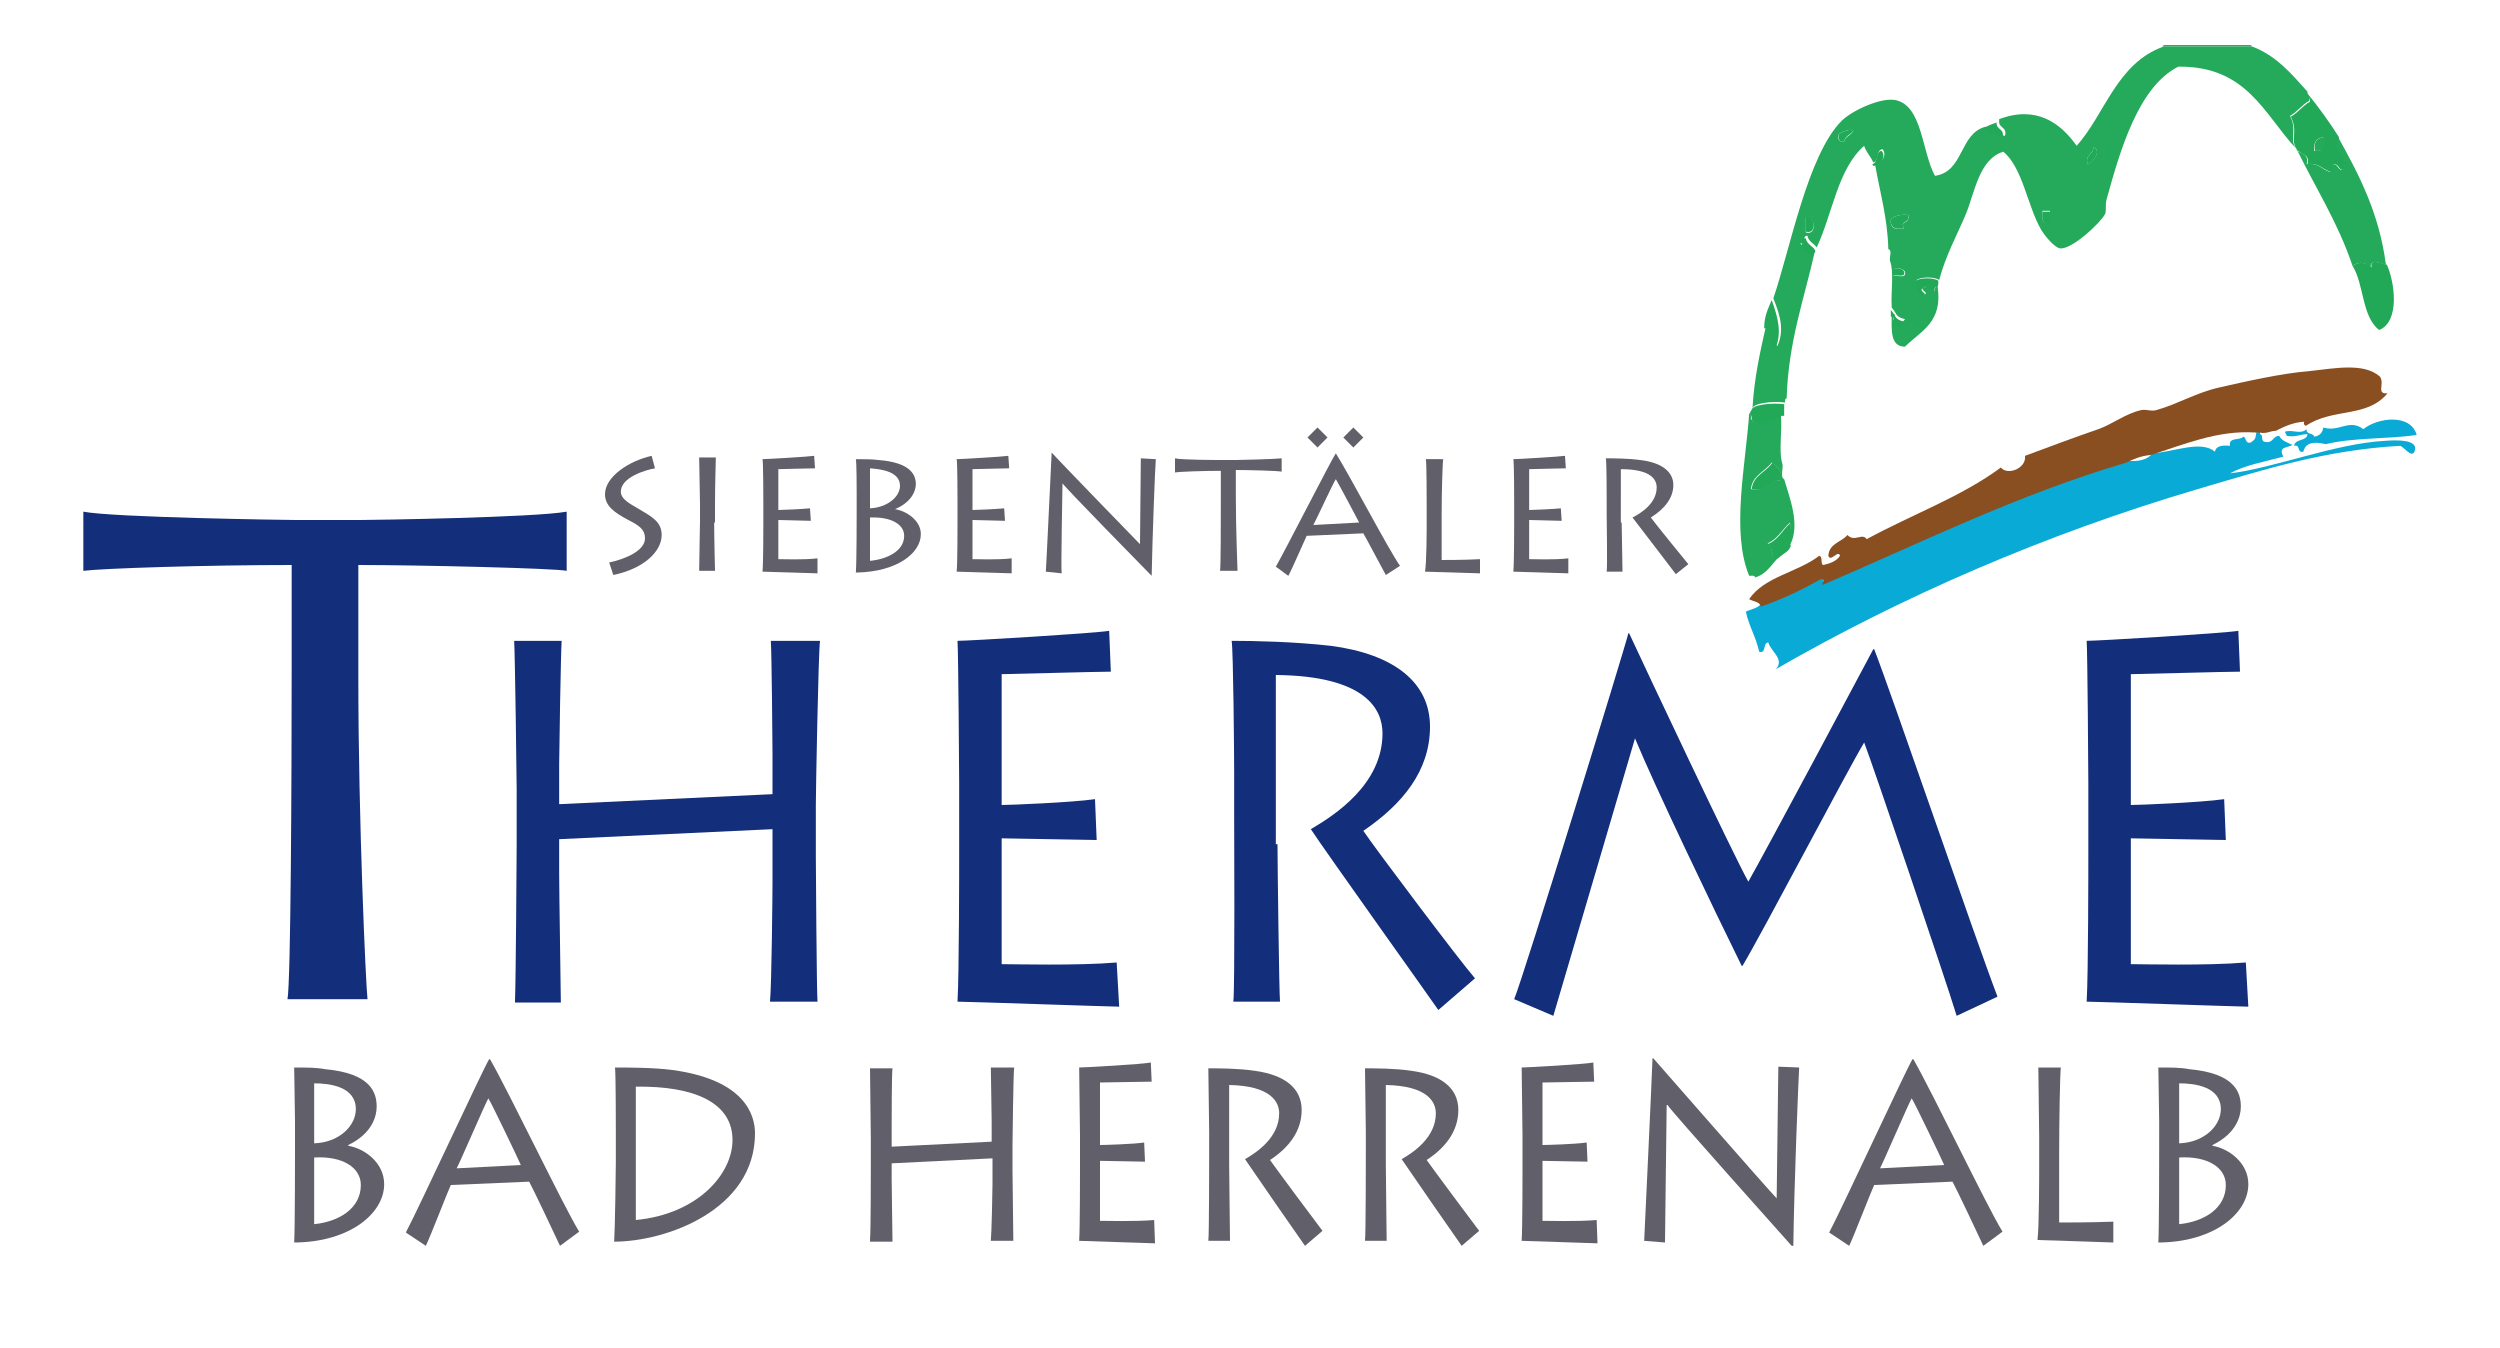 <?xml version="1.0" encoding="utf-8"?>
<!-- Generator: Adobe Illustrator 19.0.0, SVG Export Plug-In . SVG Version: 6.00 Build 0)  -->
<svg version="1.1" id="Ebene_2" xmlns="http://www.w3.org/2000/svg" xmlns:xlink="http://www.w3.org/1999/xlink" x="0px" y="0px"
	 viewBox="0 0 300 161.8" style="enable-background:new 0 0 300 161.8;" xml:space="preserve">
<style type="text/css">
	.st0{fill:#61606A;}
	.st1{fill:#132E7A;}
	.st2{fill-rule:evenodd;clip-rule:evenodd;fill:#22A958;}
	.st3{fill-rule:evenodd;clip-rule:evenodd;fill:#24AA5A;}
	.st4{fill-rule:evenodd;clip-rule:evenodd;fill:#0AAAD6;}
	.st5{fill-rule:evenodd;clip-rule:evenodd;fill:#8A4F20;}
	.st6{fill-rule:evenodd;clip-rule:evenodd;fill:#2CAB5F;}
</style>
<g id="XMLID_139_">
	<path id="XMLID_140_" class="st0" d="M73.1,67.5c1.9-0.4,4.3-1.4,4.3-2.9c0-1-0.6-1.5-2-2.2c-1.7-0.9-2.8-1.7-2.8-3.1
		c0-2.1,2.9-4,5.6-4.6l0.4,1.5c-1.2,0.2-4.1,1.1-4.1,2.8c0,1,1.4,1.6,2.2,2.1c1.5,0.9,2.7,1.5,2.7,3.1c0,1.9-2,4-5.8,4.8L73.1,67.5z
		"/>
	<path id="XMLID_142_" class="st0" d="M85.7,62.7c0,1.9,0.1,5.4,0.1,5.8h-1.9c0-0.9,0.1-5.4,0.1-5.9v-2.1c0-0.3-0.1-5.1-0.1-5.6h2
		c0,0.3-0.1,3.3-0.1,5.6V62.7z"/>
	<path id="XMLID_144_" class="st0" d="M98.1,68.8c-0.3,0-6.2-0.2-6.6-0.2c0.1-1,0.1-5.2,0.1-5.6v-2.6c0-0.3,0-5-0.1-5.3
		c0.5,0,5.6-0.3,6.2-0.4l0.1,1.5c-0.6,0-4.1,0.1-4.4,0.1v4.9c0.4,0,2.8-0.1,3.8-0.2l0.1,1.5c-0.4,0-3.5-0.1-3.9-0.1v4.7
		c0.5,0,3.1,0.1,4.7-0.1L98.1,68.8z"/>
	<path id="XMLID_146_" class="st0" d="M102.8,59.3c0-0.6,0-3.8-0.1-4.2c1,0,1.9,0,2.7,0.1c3.9,0.3,4.5,1.8,4.5,2.9
		c0,0.7-0.4,2.1-2.5,3v0c1.3,0.2,3.1,1.3,3.1,3c0,2.3-2.9,4.5-7.6,4.6h-0.2c0.1-1.1,0.1-6.9,0.1-7.3V59.3z M104.4,61
		c2.1-0.1,3.6-1.4,3.6-2.7c0-1.7-2.2-2-3.6-2.1V61z M104.4,67.3c2.1-0.2,4.1-1.2,4.1-3c0-1.4-1.6-2.3-4.1-2.2V67.3z"/>
	<path id="XMLID_150_" class="st0" d="M121.4,68.8c-0.3,0-6.2-0.2-6.6-0.2c0.1-1,0.1-5.2,0.1-5.6v-2.6c0-0.3,0-5-0.1-5.3
		c0.5,0,5.6-0.3,6.2-0.4l0.1,1.5c-0.6,0-4.1,0.1-4.4,0.1v4.9c0.4,0,2.8-0.1,3.8-0.2l0.1,1.5c-0.4,0-3.5-0.1-3.9-0.1v4.7
		c0.5,0,3.1,0.1,4.7-0.1L121.4,68.8z"/>
	<path id="XMLID_152_" class="st0" d="M125.5,68.6c0.1-1.5,0.6-12.3,0.7-14.3h0c0.5,0.6,10,10.4,10.6,11c0-0.5,0.1-9.7,0.1-10.3
		l1.8,0.1c-0.1,1.2-0.4,9.1-0.5,14h0c-0.5-0.5-10.4-10.6-10.7-11.1h0c0,0.7-0.2,10.1-0.1,10.8L125.5,68.6z"/>
	<path id="XMLID_154_" class="st0" d="M146.4,68.6c0.1-0.5,0.1-6.2,0.1-9.2v-2.9c-2.2,0-5,0.1-5.5,0.2V55c0.8,0.2,5.4,0.2,5.6,0.2
		h1.7c0.4,0,4.6-0.1,5.5-0.2v1.6c-0.3-0.1-3.9-0.2-5.5-0.2v3.2c0,3.9,0.2,8.5,0.2,8.9H146.4z"/>
	<path id="XMLID_156_" class="st0" d="M153.1,68c1.1-1.9,6.7-12.9,7.2-13.6h0c1.7,2.7,6.3,11.5,7.7,13.5l-1.7,1.1
		c-0.4-0.7-2.5-4.7-2.7-5l-6.8,0.3c-0.2,0.4-1.8,4.1-2.2,4.8L153.1,68z M156.9,52.5l1.2-1.2l1.2,1.2l-1.2,1.2L156.9,52.5z
		 M163.1,62.7c-0.2-0.4-2.6-4.9-2.8-5.2c-0.3,0.4-2.5,5.2-2.7,5.5L163.1,62.7z M161.2,52.5l1.2-1.2l1.2,1.2l-1.2,1.2L161.2,52.5z"/>
	<path id="XMLID_161_" class="st0" d="M173.2,55c-0.1,0.4-0.2,4.2-0.2,6.7v5.5c0.5,0,2.8,0,4.6-0.1v1.7c-0.3,0-6.1-0.2-6.6-0.2
		c0.2-1,0.2-5.2,0.2-5.6v-2.6c0-0.3,0-5-0.1-5.3H173.2z"/>
	<path id="XMLID_163_" class="st0" d="M188.2,68.8c-0.3,0-6.2-0.2-6.6-0.2c0.1-1,0.1-5.2,0.1-5.6v-2.6c0-0.3,0-5-0.1-5.3
		c0.5,0,5.6-0.3,6.2-0.4l0.1,1.5c-0.6,0-4.1,0.1-4.4,0.1v4.9c0.4,0,2.8-0.1,3.8-0.2l0.1,1.5c-0.4,0-3.5-0.1-3.9-0.1v4.7
		c0.5,0,3.1,0.1,4.7-0.1L188.2,68.8z"/>
	<path id="XMLID_165_" class="st0" d="M194.6,62.7c0,0.7,0.1,5.6,0.1,5.9h-1.9c0.1-0.5,0-6.6,0-7V60c0-0.6,0-4.6-0.1-5
		c0.9,0,2.6,0,4.1,0.2c2.6,0.3,4,1.4,4,3s-1.1,2.9-2.7,3.9c0.5,0.7,4,5,4.5,5.6l-1.5,1.2c-0.2-0.3-4.6-6-5.2-6.8
		c1-0.5,2.9-1.7,2.9-3.6c0-0.9-0.6-2.2-4.3-2.2V62.7z"/>
</g>
<g id="XMLID_128_">
	<path id="XMLID_129_" class="st1" d="M61.8,120.2c0.1-2.7,0.2-17.2,0.2-18.8v-6.7c0-1.1-0.2-16.3-0.3-17.8h5.7
		c-0.1,1.1-0.3,13.7-0.3,14.8v4.8l25.6-1.2v-4.9c0-1.1-0.1-12.2-0.2-13.5h5.9c-0.2,1.5-0.5,18.2-0.5,19.7v6.2
		c0,0.8,0.1,16.3,0.2,17.4h-5.7c0.2-2.1,0.3-13.1,0.3-14.3v-6.4l-25.6,1.2v4c0,2.8,0.2,14.2,0.2,15.6H61.8z"/>
	<path id="XMLID_131_" class="st1" d="M134.3,120.8c-0.9,0-18.2-0.6-19.4-0.6c0.2-3.3,0.2-16.5,0.2-17.9V94c0-1-0.1-15.9-0.2-17.1
		c1.4,0,16.4-0.9,18.2-1.2l0.2,4.9c-1.8,0-12.2,0.3-13.1,0.3v15.7c1,0,8.4-0.3,11.2-0.7l0.2,4.9c-1.3,0-10.2-0.2-11.4-0.2v15.1
		c1.4,0,9.1,0.2,13.8-0.2L134.3,120.8z"/>
	<path id="XMLID_133_" class="st1" d="M153.3,101.3c0,2.3,0.2,18,0.3,18.9H148c0.2-1.5,0.1-21.1,0.1-22.4v-5.1
		c0-1.9-0.1-14.6-0.3-15.8c2.7,0,7.5,0.1,11.9,0.6c7.6,1,11.9,4.4,11.9,9.7s-3.3,9.3-8,12.5c1.4,2.1,11.8,15.9,13.4,17.7l-4.4,3.8
		c-0.6-0.9-13.6-19.1-15.3-21.7c2.9-1.7,8.6-5.4,8.6-11.5c0-2.8-1.9-6.9-12.8-7V101.3z"/>
	<path id="XMLID_135_" class="st1" d="M181.7,119.9c1.1-2.6,13.4-42.5,13.7-43.9h0.1c1.8,3.9,12.6,26.8,14.3,29.8
		c2-3.5,14-26,15-27.9h0.1c2,5.1,12.3,35.2,14.8,41.7l-4.9,2.3c-1.4-4.6-10.2-30.5-11.1-32.8c-2.1,3.5-12.2,22.8-14.6,26.8h-0.1
		c-3.3-6.7-10.5-21.7-12.8-27.3c-1.1,3.8-9.1,30.9-9.8,33.3L181.7,119.9z"/>
	<path id="XMLID_137_" class="st1" d="M269.8,120.8c-0.9,0-18.2-0.6-19.4-0.6c0.2-3.3,0.2-16.5,0.2-17.9V94c0-1-0.1-15.9-0.2-17.1
		c1.4,0,16.4-0.9,18.2-1.2l0.2,4.9c-1.8,0-12.2,0.3-13.1,0.3v15.7c1,0,8.4-0.3,11.2-0.7l0.2,4.9c-1.3,0-10.2-0.2-11.4-0.2v15.1
		c1.4,0,9.1,0.2,13.8-0.2L269.8,120.8z"/>
</g>
<g id="XMLID_125_">
	<path id="XMLID_126_" class="st1" d="M34.5,119.9c0.4-2.2,0.5-26.5,0.5-39.7V67.8c-10.2,0-22.7,0.4-25,0.7v-7.1
		c3.5,0.7,24.5,1,25.5,1h7.7c1.7,0,21-0.3,24.8-1v7.1c-1.2-0.3-17.6-0.7-25-0.7v13.7c0,16.9,0.9,36.7,1.1,38.4H34.5z"/>
</g>
<g id="XMLID_93_">
	<path id="XMLID_94_" class="st0" d="M35.4,134.6c0-0.9-0.1-5.9-0.1-6.5c1.4,0,2.7,0,3.7,0.2c5.5,0.5,6.2,2.8,6.2,4.5
		c0,1.1-0.5,3.2-3.4,4.6v0.1c1.9,0.3,4.3,2,4.3,4.6c0,3.5-4.1,6.9-10.6,7h-0.2c0.1-1.6,0.1-10.6,0.1-11.1V134.6z M37.7,137.2
		c3-0.1,5-2.1,5-4.1c0-2.7-3.1-3.1-5-3.1V137.2z M37.7,146.9c3-0.3,5.6-1.9,5.6-4.7c0-2.1-2.2-3.5-5.6-3.3V146.9z"/>
	<path id="XMLID_98_" class="st0" d="M48.7,147.9c1.5-2.8,9.3-19.7,10-20.8h0.1c2.4,4.2,8.8,17.6,10.7,20.7l-2.3,1.7
		c-0.5-1.1-3.4-7.2-3.7-7.7l-9.4,0.4c-0.3,0.6-2.5,6.3-3,7.3L48.7,147.9z M62.5,139.8c-0.3-0.7-3.6-7.6-3.9-8
		c-0.4,0.7-3.5,7.9-3.8,8.4L62.5,139.8z"/>
	<path id="XMLID_101_" class="st0" d="M73.9,135.8c0-0.6,0-6.9-0.1-7.7c1.5,0,4.6,0,6.9,0.3c8.8,1.2,9.9,5.5,9.9,7.6
		c0,9.2-10.7,13-16.9,13c0.1-1.4,0.2-8.7,0.2-9.5V135.8z M76.3,146.4c7.4-0.7,11.6-5.5,11.6-9.6c0-4.5-4.6-6.5-11.6-6.4V146.4z"/>
	<path id="XMLID_104_" class="st0" d="M104.4,148.9c0.1-1.3,0.1-8.2,0.1-9v-3.2c0-0.5-0.1-7.8-0.1-8.5h2.7c-0.1,0.5-0.1,6.6-0.1,7.1
		v2.3L119,137v-2.4c0-0.5-0.1-5.8-0.1-6.5h2.8c-0.1,0.7-0.2,8.7-0.2,9.4v3c0,0.4,0.1,7.8,0.1,8.4h-2.7c0.1-1,0.2-6.3,0.2-6.8V139
		l-12.1,0.6v1.9c0,1.3,0.1,6.8,0.1,7.5H104.4z"/>
	<path id="XMLID_106_" class="st0" d="M138.6,149.2c-0.4,0-8.6-0.3-9.1-0.3c0.1-1.6,0.1-7.9,0.1-8.6v-4c0-0.5-0.1-7.6-0.1-8.2
		c0.7,0,7.7-0.4,8.6-0.6l0.1,2.3c-0.9,0-5.7,0.1-6.2,0.1v7.5c0.5,0,4-0.1,5.3-0.3l0.1,2.3c-0.6,0-4.8-0.1-5.4-0.1v7.2
		c0.7,0,4.3,0.1,6.5-0.1L138.6,149.2z"/>
	<path id="XMLID_108_" class="st0" d="M147.5,139.8c0,1.1,0.1,8.6,0.1,9.1H145c0.1-0.7,0.1-10.1,0.1-10.7v-2.4c0-0.9-0.1-7-0.1-7.6
		c1.3,0,3.6,0,5.6,0.3c3.6,0.5,5.6,2.1,5.6,4.7c0,2.5-1.5,4.5-3.8,6c0.7,1,5.6,7.6,6.3,8.5l-2.1,1.8c-0.3-0.4-6.4-9.2-7.2-10.4
		c1.4-0.8,4.1-2.6,4.1-5.5c0-1.3-0.9-3.3-6-3.4V139.8z"/>
	<path id="XMLID_110_" class="st0" d="M166.3,139.8c0,1.1,0.1,8.6,0.1,9.1h-2.6c0.1-0.7,0.1-10.1,0.1-10.7v-2.4c0-0.9-0.1-7-0.1-7.6
		c1.3,0,3.6,0,5.6,0.3c3.6,0.5,5.6,2.1,5.6,4.7c0,2.5-1.5,4.5-3.8,6c0.7,1,5.6,7.6,6.3,8.5l-2.1,1.8c-0.3-0.4-6.4-9.2-7.2-10.4
		c1.4-0.8,4.1-2.6,4.1-5.5c0-1.3-0.9-3.3-6-3.4V139.8z"/>
	<path id="XMLID_112_" class="st0" d="M191.7,149.2c-0.4,0-8.6-0.3-9.1-0.3c0.1-1.6,0.1-7.9,0.1-8.6v-4c0-0.5-0.1-7.6-0.1-8.2
		c0.7,0,7.7-0.4,8.6-0.6l0.1,2.3c-0.9,0-5.7,0.1-6.2,0.1v7.5c0.5,0,4-0.1,5.3-0.3l0.1,2.3c-0.6,0-4.8-0.1-5.4-0.1v7.2
		c0.7,0,4.3,0.1,6.5-0.1L191.7,149.2z"/>
	<path id="XMLID_114_" class="st0" d="M197.3,148.9c0.1-2.2,0.9-18.9,1-21.9h0.1c0.8,0.9,13.9,15.9,14.8,16.8
		c0-0.8,0.2-14.8,0.2-15.8l2.5,0.1c-0.1,1.8-0.6,13.9-0.7,21.4H215c-0.7-0.8-14.5-16.2-14.9-16.9H200c0,1-0.2,15.5-0.2,16.5
		L197.3,148.9z"/>
	<path id="XMLID_116_" class="st0" d="M219.5,147.9c1.5-2.8,9.3-19.7,10-20.8h0.1c2.4,4.2,8.8,17.6,10.7,20.7l-2.3,1.7
		c-0.5-1.1-3.4-7.2-3.7-7.7l-9.4,0.4c-0.3,0.6-2.5,6.3-3,7.3L219.5,147.9z M233.3,139.8c-0.3-0.7-3.6-7.6-3.9-8
		c-0.4,0.7-3.5,7.9-3.8,8.4L233.3,139.8z"/>
	<path id="XMLID_119_" class="st0" d="M247.3,128.1c-0.1,0.7-0.2,6.5-0.2,10.2v8.4c0.7,0,3.9,0,6.5-0.1v2.5c-0.4,0-8.4-0.3-9.1-0.3
		c0.2-1.6,0.2-7.9,0.2-8.6v-3.9c0-0.5-0.1-7.6-0.1-8.2H247.3z"/>
	<path id="XMLID_121_" class="st0" d="M259.1,134.6c0-0.9-0.1-5.9-0.1-6.5c1.4,0,2.7,0,3.7,0.2c5.5,0.5,6.2,2.8,6.2,4.5
		c0,1.1-0.5,3.2-3.4,4.6v0.1c1.9,0.3,4.3,2,4.3,4.6c0,3.5-4.1,6.9-10.6,7H259c0.1-1.6,0.1-10.6,0.1-11.1V134.6z M261.5,137.2
		c3-0.1,5-2.1,5-4.1c0-2.7-3.1-3.1-5-3.1V137.2z M261.5,146.9c3-0.3,5.6-1.9,5.6-4.7c0-2.1-2.2-3.5-5.6-3.3V146.9z"/>
</g>
<path id="XMLID_55_" class="st2" d="M222.4,15.6c-0.2,0.6-1,0.6-1.1,1.4c-0.6,0.1-0.7-0.3-0.7-0.9C221.1,15.9,221.6,15.5,222.4,15.6
	"/>
<path id="XMLID_54_" class="st3" d="M278.9,16.5c0.3,1,0.2,1.7-1.1,1.6C277.6,17.1,278,16.5,278.9,16.5"/>
<path id="XMLID_53_" class="st2" d="M251.2,17.7c1.1,0.3-0.1,1.9-0.7,2C250.2,18.5,251.2,18.6,251.2,17.7"/>
<path id="XMLID_52_" class="st2" d="M245.1,25.4h0.9v1.4C245,26.9,245,26.2,245.1,25.4"/>
<path id="XMLID_51_" class="st2" d="M216.7,26c1.1-0.3,1.4,2.2,0,1.8V26"/>
<path id="XMLID_50_" class="st2" d="M228.5,32.6c0.2,0.8-0.9,0.3-1.4,0.5v-0.7C227.5,32,228.3,32.2,228.5,32.6"/>
<path id="XMLID_49_" class="st2" d="M213.8,57.6c-1.5,0.1-1.7,1.5-3.6,1.1c0.2-1.7,1.7-2,2.5-3.2C213.2,56,213.9,56.4,213.8,57.6"/>
<path id="XMLID_41_" class="st3" d="M227.2,32.4v0.7c0.5-0.1,1.6,0.4,1.4-0.5C228.3,32.2,227.5,32,227.2,32.4 M216.7,27.9
	c1.4,0.4,1.1-2.1,0-1.8V27.9z M226.9,26.3c-0.1,1.1,0.5,1.3,1.6,1.1c-0.6-1,0.7-0.4,0.5-1.6C228,25.7,227.4,25.9,226.9,26.3
	 M246,26.7v-1.4h-0.9C245,26.2,245,26.9,246,26.7 M250.5,19.7c0.6-0.2,1.8-1.7,0.7-2C251.2,18.6,250.2,18.5,250.5,19.7 M220.6,16.1
	c-0.1,0.6,0.1,1,0.7,0.9c0.1-0.7,0.9-0.7,1.1-1.4C221.6,15.5,221.1,15.9,220.6,16.1 M259.6,5.6h10.7c2.9,1.1,4.7,3.3,6.6,5.4
	c-0.1,0.5,0.4,0.5,0.2,1.1c-0.9,0.5-1.4,1.3-2.3,1.8c0.9,1.7-0.1,2.8,0.7,3.9c-3.8-4.1-5.9-9.9-14.1-9.8c-4.8,2.4-7,10.1-8.6,15.9
	c-0.2,0.6,0,1.4-0.2,1.8c-0.5,1-4,4.3-5.4,4.1c-0.7-0.1-1.9-1.6-2.3-2.3c-1.6-2.8-2.2-7.4-4.5-9.3c-2.9,0.9-3.4,4.8-4.5,7.5
	c-1,2.4-2.4,4.9-3.2,7.9c-0.5-0.4-2.2-0.4-2.7,0c-0.2,0.3,0.2,1.5,0.7,1.8c1.1-0.2-0.5-0.6,0.2-0.9c0.6-0.6,0.9,0,1.1,0.5
	c0.3-0.1,0.1-0.7,0.5-0.7c0.7,4.4-2,5.4-3.9,7.3c-1.8,0-1.6-2-1.6-3.9c0.9-0.1-0.1,0.5,0.2,1.1c0.3,0,0.6,0,0.7,0.2
	c0.2-0.2,0.5-0.4,0.7-0.7c-1.2-0.3-0.9-0.6-1.6-1.4v-0.2c-0.1-1.7,0.3-4.1-0.2-5.4c-0.1-0.4,0.3-1.3-0.2-1.4
	c-0.1-3.8-1-6.8-1.6-10.2c0.8-0.1,1.5-1.1,0.9-1.8c-0.8,0.1-0.4,1.4-1.1,1.6c-0.3-0.7-0.9-1.3-1.1-2c-3.2,2.8-3.8,8.2-5.7,12.2
	c-0.3-0.5-1-0.7-1.1-1.4c-0.7-0.1-0.1,1.1-0.9,0.9c0.5,0.4,1.2,1.3,1.8,0.9c-1.3,5.8-3.2,10.9-3.4,17.7c-0.2,0-0.2,0.3-0.2,0.5
	c-1.6-0.2-3.8,0.1-3.9,0.7c0.2-3.6,0.9-6.7,1.6-9.8c1.5-0.2-0.1,1.7,1.4,2.3c0.8-1.8,0.4-3.5-0.5-5.7c2-5.8,4.1-17.2,8.2-21.3
	c1.2-1.2,4.6-2.8,6.4-2.5c3.3,0.6,3.2,6.2,4.8,9.1c3.5-0.5,2.9-5.1,6.1-5.9c0.3,0.8,1.4,0.9,2.3,1.1c0.3-1.1-0.8-0.9-0.7-1.8v-0.2
	c4.5-1.7,7.4,0.5,9.3,3.2C252.6,13.7,254,7.6,259.6,5.6"/>
<path id="XMLID_40_" class="st2" d="M226.9,37.2c0.7,0.8,0.4,1.1,1.6,1.4c-0.2,0.2-0.4,0.5-0.7,0.7c0-0.3-0.4-0.2-0.7-0.2
	c-0.3-0.6,0.7-1.2-0.2-1.1V37.2"/>
<path id="XMLID_39_" class="st3" d="M282.3,31.9c-1.7-5.1-4.4-9.3-6.6-13.8c0.5,0.4,1.4,0.4,1.1,1.6c1.4-0.2,1.8,0.6,2.7,0.9
	c0.6,0.2-0.2-1.1,0.5-0.9c0.6,0,0.5,0.7,1.1,0.7c1.1-1.8-1.8-2.6-0.5-3.9c2.5,4.5,4.9,9.1,5.7,15.2c0.2,0.3-2.1-1-1.8,0.5
	C283.9,31.5,283.2,31.3,282.3,31.9"/>
<path id="XMLID_38_" class="st2" d="M286.4,31.7c1,2.2,1.6,6.9-0.9,7.9c-2.1-1.6-1.8-5.5-3.2-7.7c0.9-0.6,1.6-0.4,2.3,0.2
	C284.2,30.7,286.6,32,286.4,31.7"/>
<path id="XMLID_35_" class="st3" d="M212.6,55.5c-0.8,1.1-2.3,1.5-2.5,3.2c1.9,0.3,2.1-1,3.6-1.1C213.9,56.4,213.2,56,212.6,55.5
	 M209.9,49.6c0.3,0,0.2,0.4,0.2,0.7c0.9,0.9,2.5,0.2,3.6-0.5c0.2,1.9-0.3,4.4,0.2,5.9c0.1,0.5-0.3,1.6,0.2,1.8
	c0.6,2.1,2,5.5,0.7,7.9c-0.2-0.2,0.1-1.8,0-2.7c-0.9,0.8-1.5,2-2.7,2.5c0.8,0.2,0.3,2.4,1.4,1.6c-0.9,0.9-1.5,2.1-2.9,2.5
	c0-0.3-0.4-0.2-0.7-0.2C207.7,63.8,209.5,55.7,209.9,49.6"/>
<path id="XMLID_34_" class="st4" d="M271.2,51.9v0.2c0.4,0,0.1,0.8,0.5,0.9c1.1,0.3,1-0.7,1.8-0.7c0.3,0.6,1,0.8,1.6,1.1
	c-0.8,0.4-1.7,0.2-1.1,1.4c-2.2,0.6-4.6,1-6.4,2c5.2-0.6,12.7-3.6,18.6-3.9c1.3-0.1,3.9-0.2,3.6,1.1c-0.3,1.2-1.3-0.4-1.8-0.5
	c-9,0.5-16.5,2.9-24.3,5.2c-18.3,5.4-35.5,12.9-50.6,21.6c1.1-1.2-0.6-2.1-0.9-3.2c-0.7,0-0.2,1.4-1.1,1.1c-0.4-1.8-1.2-3-1.6-4.8
	c0.6-0.3,1.4-0.4,1.8-0.9c2.6-0.9,5-2,7.3-3.2c0.9,0,0.1,0.2,0.2,0.7c12-5.1,23.3-10.9,36.5-14.7c1.3,0.1,2.4-0.1,3-0.9
	c2.7-0.2,5.8-1.6,7.5-0.2c0.1-0.7,0.9-0.8,1.8-0.7c-0.2-1.1,1.2-0.6,1.6-1.1c0.4,0.1,0.2,0.9,0.9,0.7c0.7-0.5,0.5-0.5,0.7-1.4H271.2
	"/>
<path id="XMLID_33_" class="st2" d="M214.9,65.5c-0.2,0.7-0.9,0.9-1.4,1.4c-1.1,0.8-0.6-1.4-1.4-1.6c1.3-0.5,1.8-1.7,2.7-2.5
	C215,63.7,214.7,65.3,214.9,65.5"/>
<path id="XMLID_30_" class="st2" d="M277.7,18.1c1.3,0.1,1.4-0.6,1.1-1.6C278,16.5,277.6,17.1,277.7,18.1 M276.8,11.1
	c1.4,1.7,2.7,3.5,3.9,5.4c-1.3,1.3,1.5,2,0.5,3.9c-0.6,0-0.5-0.7-1.1-0.7c-0.6-0.2,0.2,1.1-0.5,0.9c-0.9-0.3-1.4-1.1-2.7-0.9
	c0.3-1.2-0.7-1.1-1.1-1.6c-0.2,0-0.2-0.1-0.2-0.2c-0.8-1.1,0.2-2.1-0.7-3.9c0.9-0.5,1.4-1.3,2.3-1.8
	C277.3,11.6,276.7,11.6,276.8,11.1"/>
<path id="XMLID_29_" class="st2" d="M224.9,19.9c-0.2,0-0.2-0.1-0.2-0.2c0.7-0.2,0.3-1.5,1.1-1.6C226.4,18.9,225.6,19.8,224.9,19.9"
	/>
<path id="XMLID_28_" class="st2" d="M217.6,30.4c-0.6,0.4-1.3-0.5-1.8-0.9c0.8,0.2,0.2-1,0.9-0.9c0.1,0.7,0.8,0.9,1.1,1.4
	C217.9,30.2,217.8,30.3,217.6,30.4"/>
<path id="XMLID_27_" class="st2" d="M232.4,34.4c-0.4,0-0.1,0.6-0.5,0.7c-0.2-0.4-0.6-1.1-1.1-0.5c-0.8,0.3,0.9,0.7-0.2,0.9
	c-0.5-0.3-0.9-1.5-0.7-1.8c0.5-0.4,2.2-0.4,2.7,0C232.6,34.1,232.6,34.4,232.4,34.4"/>
<path id="XMLID_26_" class="st2" d="M211.7,39.4c0-1.5,0.5-2.4,0.9-3.4c0.8,2.2,1.2,3.9,0.5,5.7C211.7,41.1,213.2,39.2,211.7,39.4"
	/>
<path id="XMLID_25_" class="st4" d="M276.8,51.5c-0.1,0.7,0.8,0.4,0.9,0.9c0.7-0.1,1-0.5,1.1-1.1c1.9,0.6,3.1-1.1,4.8,0.2
	c1.7-1.4,5.7-1.9,6.4,0.7c-3.5,0.5-7.7,0.3-10.9,1.1c-1.3-0.3-2.4-0.3-2.7,0.9c-0.8,0.2-0.3-0.9-1.1-0.7c0.1-0.9,1.5-0.5,1.6-1.4
	c-0.9,0-1.4,0.4-2.5,0.2c0-0.2-0.2-0.3-0.2-0.5C275.2,51.5,276,52.2,276.8,51.5"/>
<path id="XMLID_23_" class="st2" d="M229,25.8c0.2,1.1-1.1,0.6-0.5,1.6c-1.1,0.2-1.7-0.1-1.6-1.1C227.4,25.9,228,25.7,229,25.8"/>
<path id="XMLID_22_" class="st2" d="M213.8,49.9c-1.1,0.7-2.7,1.4-3.6,0.5c0-0.3,0-0.6-0.2-0.7c0-0.3,0.1-0.4,0.2-0.5
	c0-0.6,2.3-0.9,3.9-0.7v1.4H213.8"/>
<path id="XMLID_21_" class="st2" d="M239.6,14.7c-0.1,0.9,1,0.7,0.7,1.8c-0.9-0.3-1.9-0.3-2.3-1.1C238.5,15.1,239,14.9,239.6,14.7"
	/>
<path id="XMLID_20_" class="st5" d="M211.3,72.8c-0.1-0.6-0.9-0.6-1.4-0.9c1.8-2.7,5.8-3.2,8.4-5.2c0.5,0.1,0.1,1,0.5,1.1
	c0.9-0.2,1.6-0.5,2-1.1c-0.2-0.8-1.1,0.8-1.4,0c0.1-1.5,1.5-1.6,2.3-2.5c0.8,0.9,1.8-0.3,2.3,0.5c5.3-2.9,11.4-5.1,16.1-8.6
	c0.8,1,3.1,0.1,2.9-1.4c2.7-1,5.6-2.1,8.8-3.2c1.7-0.6,3.3-1.9,5.2-2.3c0.6-0.1,1.2,0.2,1.8,0c2.5-0.7,4.8-2.1,7.5-2.7
	c3.1-0.7,7.4-1.7,11.1-2c2.8-0.3,6.3-1,8.2,0.7c0.6,0.9-0.5,2.1,0.9,2c-2.5,3-6.5,1.7-9.8,3.9c-0.2-0.1-0.3-0.2-0.2-0.5
	c-1.4,0.1-2.4,0.6-3.4,1.1c-0.7,0-1.1,0.4-2,0.2h-0.5c-4.5-0.3-8.7,1.5-12.5,2.7c-1.2,0.1-2.1,0.5-2.9,0.9
	c-13.2,3.9-24.6,9.6-36.5,14.7c-0.1-0.5,0.6-0.7-0.2-0.7C216.2,70.8,213.9,71.9,211.3,72.8"/>
<path id="XMLID_19_" class="st6" d="M259.8,5.4H270c0.2,0,0.2,0.1,0.2,0.2h-10.7C259.6,5.4,259.7,5.4,259.8,5.4"/>
</svg>
